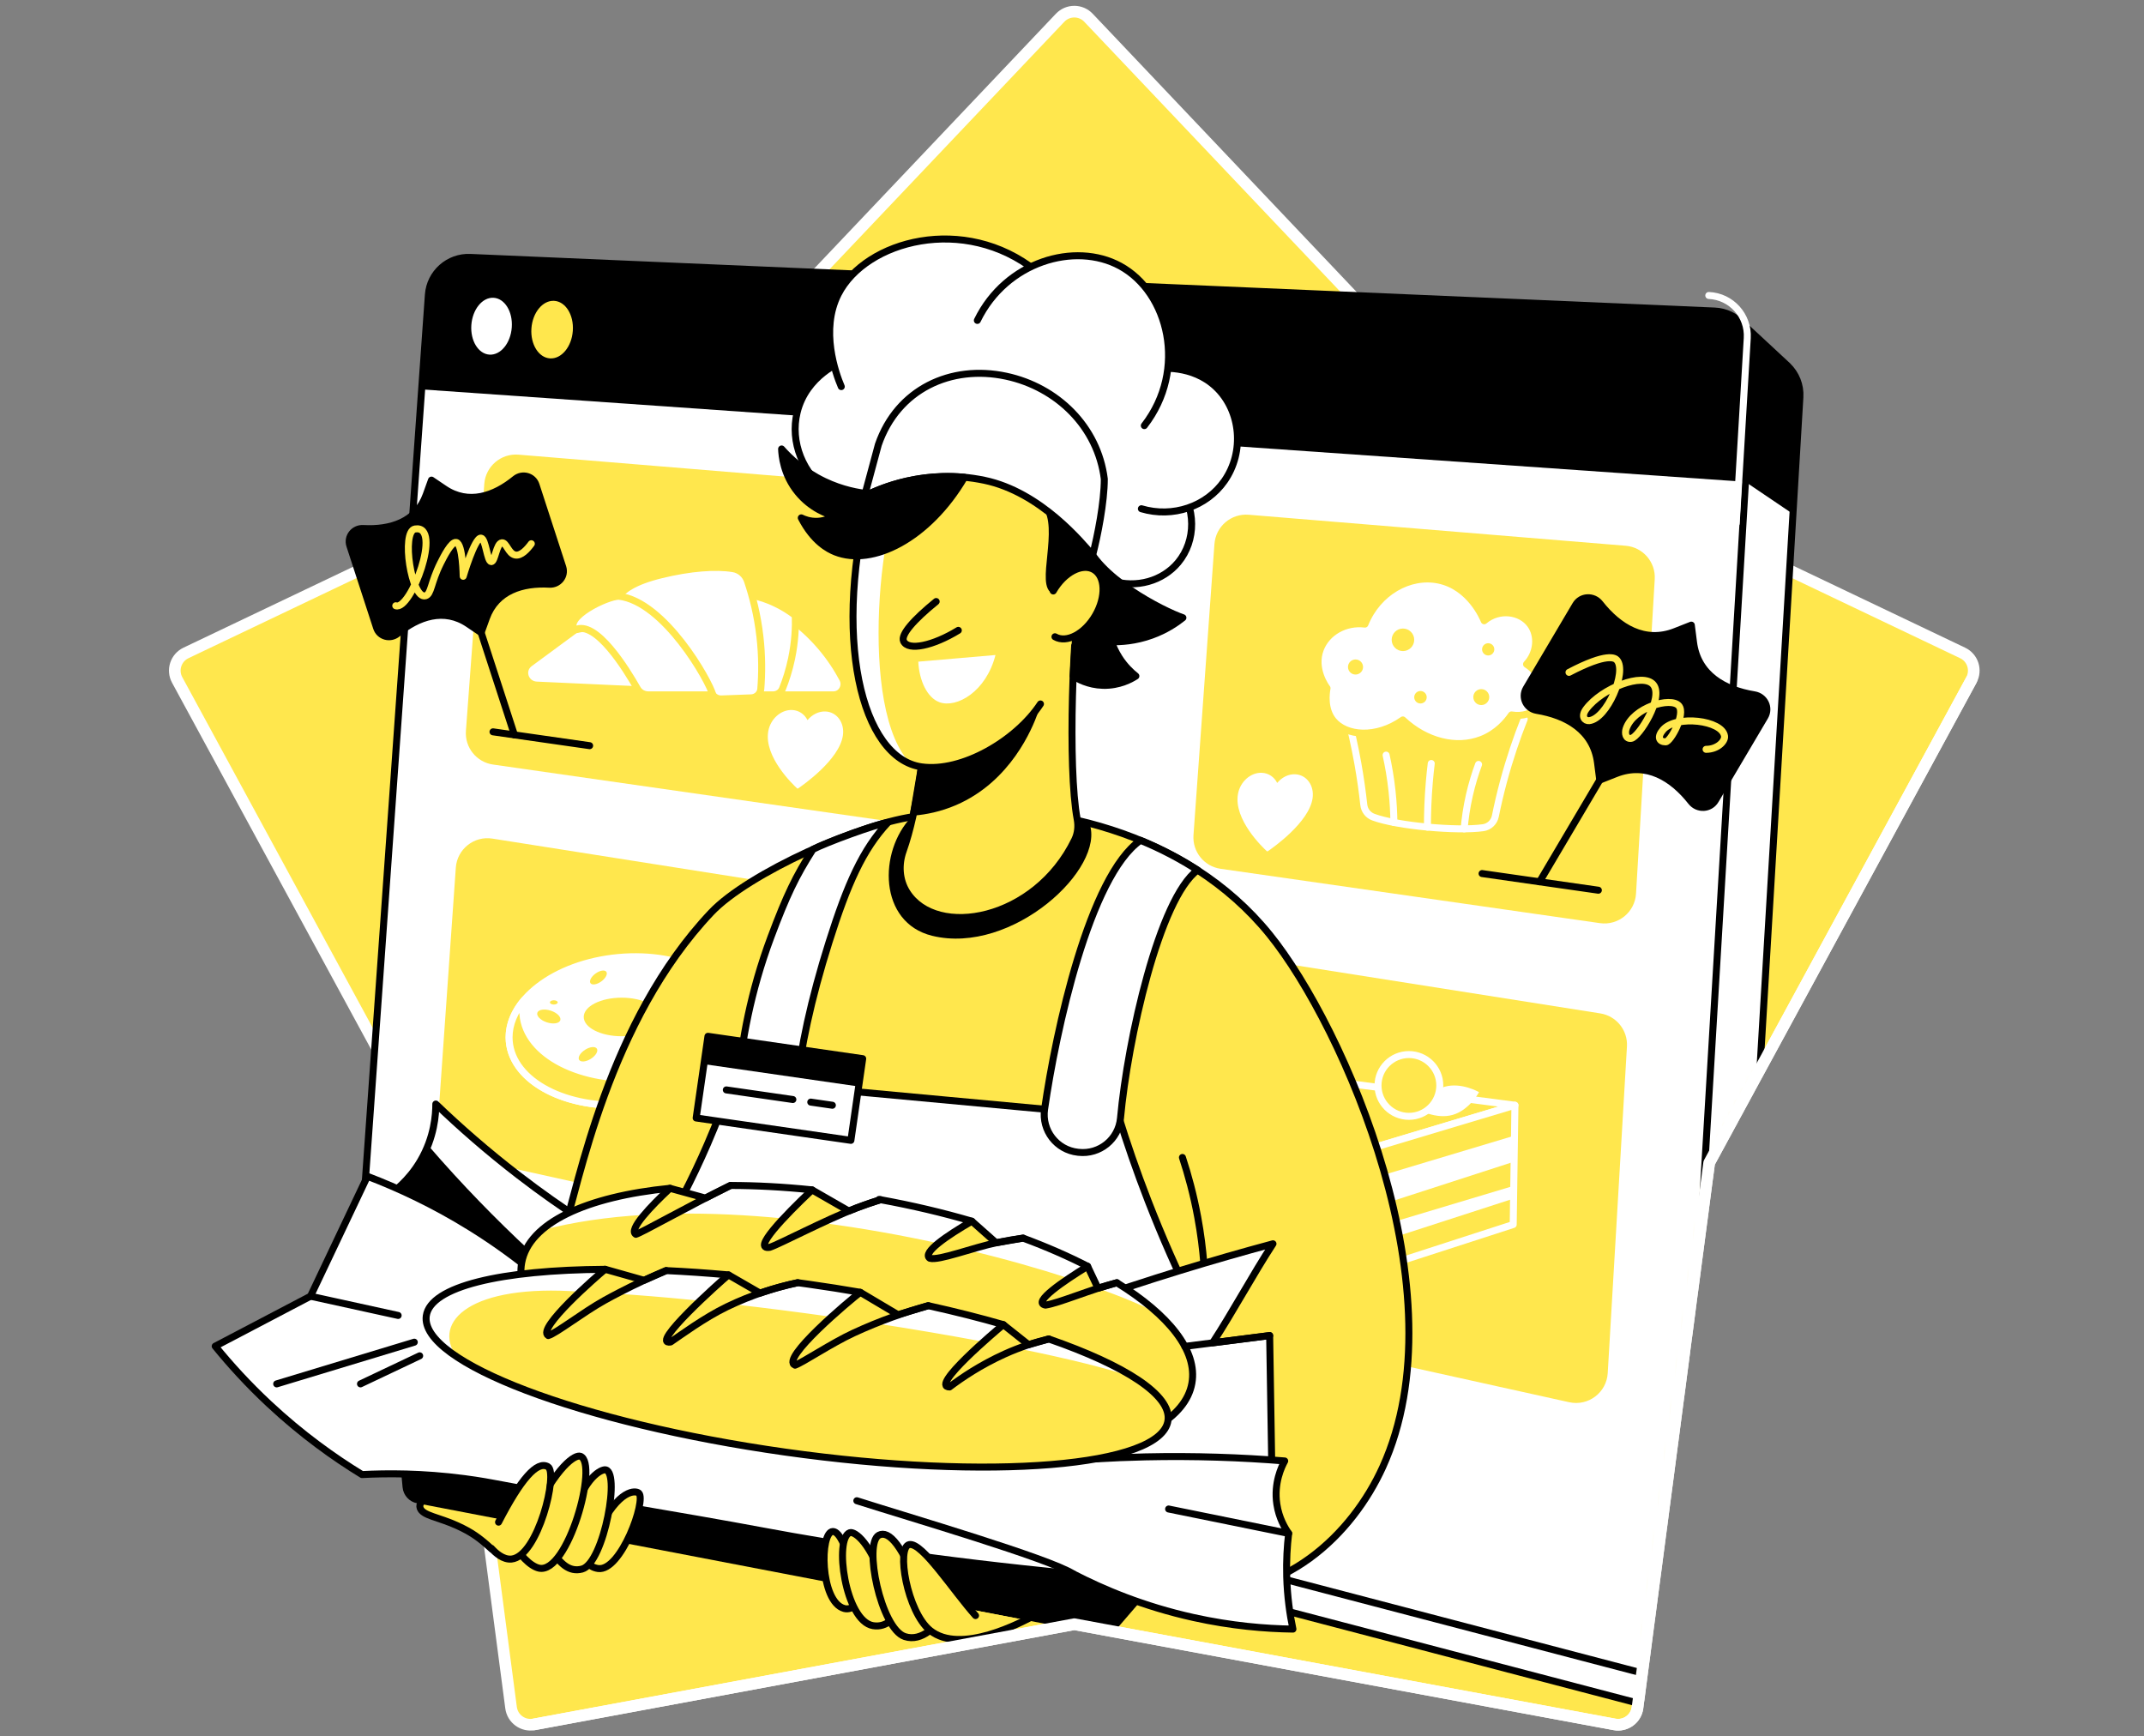 <svg width="368" height="298" viewBox="0 0 368 298" fill="none" xmlns="http://www.w3.org/2000/svg">
<rect x="0" y="0" width="368" height="298" fill="#808080" stroke="none"/>
<path d="M181.96 3.047L117.049 71.469L31.914 112.06C30.18 112.889 29.492 115.004 30.409 116.692L75.421 199.571L87.72 293.081C87.974 294.988 89.772 296.292 91.661 295.943L184.392 278.745L277.123 295.943C279.013 296.292 280.81 294.988 281.064 293.081L293.363 199.571L338.375 116.692C339.292 115.004 338.608 112.885 336.87 112.06L251.739 71.469L186.831 3.047C185.506 1.651 183.285 1.651 181.963 3.047" fill="#FFE74D"/>
<path d="M181.96 3.047L117.049 71.469L31.914 112.06C30.18 112.889 29.492 115.004 30.409 116.692L75.421 199.571L87.72 293.081C87.974 294.988 89.772 296.292 91.661 295.943L184.392 278.745L277.123 295.943C279.013 296.292 280.81 294.988 281.064 293.081L293.363 199.571L338.375 116.692C339.292 115.004 338.608 112.885 336.87 112.06L251.739 71.469L186.831 3.047C185.506 1.651 183.285 1.651 181.963 3.047" stroke="white" stroke-width="2" stroke-linecap="round" stroke-linejoin="round"/>
<mask id="mask0_7657_5024" style="mask-type:luminance" maskUnits="userSpaceOnUse" x="30" y="2" width="309" height="294">
<path d="M181.96 3.047L61.398 42.253L31.914 112.06C30.18 112.889 29.492 115.004 30.409 116.692L30 251.968L87.716 293.078C87.97 294.985 89.768 296.289 91.657 295.94L187.223 284.505L277.12 295.94C279.009 296.289 280.807 294.985 281.061 293.078L293.36 199.567L338.372 116.689C339.288 115 338.604 112.882 336.866 112.057L311.299 99.867L319.717 56.361L186.831 3.047C185.506 1.651 183.285 1.651 181.963 3.047" fill="white"/>
</mask>
<g mask="url(#mask0_7657_5024)">
<path d="M306.861 62.804C306.766 62.713 306.671 62.625 306.572 62.537L298.788 55.31L294.678 56.681L296.173 60.577L88.753 51.637C85.013 51.475 81.826 54.32 81.562 58.053L68.85 236.669L295.38 296.021L308.937 68.163C309.061 66.076 308.243 64.162 306.857 62.808L306.861 62.804Z" fill="white" stroke="black" stroke-width="1.2" stroke-linecap="round" stroke-linejoin="round"/>
<path d="M287.349 288.559L60.816 229.21L73.528 50.594C73.792 46.861 76.983 44.016 80.719 44.178L294.301 53.382C298.161 53.548 301.133 56.844 300.903 60.7L287.346 288.559H287.349Z" fill="white" stroke="black" stroke-width="1.2" stroke-linecap="round" stroke-linejoin="round"/>
<path d="M299.599 82.693L72.375 66.827L73.531 50.594C73.796 46.861 76.986 44.016 80.723 44.178L294.304 53.382C298.164 53.548 301.136 56.844 300.907 60.7L299.599 82.693Z" fill="black"/>
<path d="M87.843 56.177C87.653 58.884 85.936 60.978 84.015 60.862C82.104 60.742 80.712 58.472 80.902 55.786C81.093 53.103 82.792 51.006 84.702 51.104C86.624 51.203 88.034 53.473 87.843 56.181V56.177Z" fill="white"/>
<path d="M98.32 56.769C98.129 59.508 96.374 61.627 94.407 61.507C92.451 61.387 91.023 59.085 91.213 56.367C91.404 53.653 93.141 51.531 95.098 51.63C97.065 51.728 98.51 54.03 98.32 56.766V56.769Z" fill="#FFE74D"/>
<path d="M306.861 62.804C306.766 62.713 306.671 62.625 306.572 62.536L298.788 55.31L294.678 56.681L296.173 60.577L291.474 60.376L299.596 82.697L307.742 88.203L308.934 68.159C309.057 66.072 308.239 64.158 306.854 62.804H306.861Z" fill="black"/>
<path d="M293.3 50.71C297.16 50.876 300.131 54.172 299.902 58.028L298.009 89.821" stroke="white" stroke-width="1.2" stroke-linecap="round" stroke-linejoin="round"/>
<path d="M160.686 142.108L84.625 131.212C81.791 130.807 79.757 128.276 79.972 125.424L83.123 83.049C83.349 80.035 85.986 77.782 88.996 78.029L154.489 83.419C157.471 83.666 159.695 86.274 159.47 89.257L160.693 142.112L160.686 142.108Z" fill="#FFE74D"/>
<path d="M143.712 212.847L79.397 198.609C76.764 198.027 74.956 195.605 75.146 192.916L78.237 148.916C78.46 145.732 81.361 143.423 84.512 143.92L149.257 154.136C152.053 154.577 154.045 157.087 153.837 159.91L150.319 207.933C150.075 211.243 146.956 213.566 143.716 212.847H143.712Z" fill="#FFE74D"/>
<path d="M269.343 240.652L184.318 221.832C181.681 221.247 179.873 218.822 180.067 216.128L183.712 165.543C183.941 162.364 186.838 160.062 189.986 160.559L274.67 173.919C277.437 174.356 279.418 176.82 279.252 179.612L275.953 235.657C275.755 238.999 272.615 241.375 269.343 240.649V240.652Z" fill="#FFE74D"/>
<path d="M208.447 93.371L204.852 143.325C204.647 146.173 206.681 148.697 209.508 149.102L274.606 158.43C277.758 158.881 280.62 156.544 280.81 153.368L284.022 99.409C284.198 96.459 281.984 93.906 279.037 93.663L214.324 88.34C211.306 88.094 208.666 90.353 208.451 93.374L208.447 93.371Z" fill="#FFE74D"/>
<path d="M260.026 189.683L227.144 185.39L225.421 200.061L260.026 189.683Z" fill="#FFE74D" stroke="white" stroke-width="1.2" stroke-linecap="round" stroke-linejoin="round"/>
<path d="M259.73 210.153L260.026 189.683L225.421 200.061V221.261L259.73 210.153Z" fill="#FFE74D" stroke="white" stroke-width="1.2" stroke-linecap="round" stroke-linejoin="round"/>
<path d="M259.73 199.412L260.026 194.872L225.421 205.253V210.52L259.73 199.412Z" fill="white"/>
<path d="M259.794 205.701L259.826 203.512L225.421 213.833V216.83L259.794 205.701Z" fill="white"/>
<path d="M249.342 191.336C246.462 192.157 243.441 190.409 243.441 190.409C243.441 190.409 245.087 187.328 247.964 186.507C250.844 185.685 253.865 187.434 253.865 187.434C253.865 187.434 252.218 190.515 249.342 191.336Z" fill="white"/>
<path d="M241.826 191.587C244.754 191.587 247.128 189.213 247.128 186.285C247.128 183.357 244.754 180.983 241.826 180.983C238.898 180.983 236.525 183.357 236.525 186.285C236.525 189.213 238.898 191.587 241.826 191.587Z" fill="#FFE74D" stroke="white" stroke-width="1.2" stroke-linecap="round" stroke-linejoin="round"/>
<path d="M108.474 189.544C119.463 188.538 127.854 182.077 127.217 175.113C126.58 168.149 117.155 163.319 106.166 164.325C95.177 165.331 86.785 171.792 87.423 178.756C88.06 185.72 97.485 190.55 108.474 189.544Z" fill="white" stroke="white" stroke-width="1.2" stroke-linecap="round" stroke-linejoin="round"/>
<path d="M110.083 185.02C98.835 185.64 89.726 180.462 89.736 173.45C89.736 172.847 89.81 172.255 89.941 171.667C88.312 173.595 87.378 175.766 87.378 178.029C87.378 185.041 96.303 190.237 107.309 189.634C116.784 189.116 124.712 184.47 126.736 178.717C123.041 182.175 116.961 184.639 110.08 185.02H110.083Z" fill="#FFE74D" stroke="white" stroke-width="1.2" stroke-linecap="round" stroke-linejoin="round"/>
<path d="M106.699 177.842C110.293 177.842 113.206 176.36 113.206 174.532C113.206 172.704 110.293 171.222 106.699 171.222C103.105 171.222 100.192 172.704 100.192 174.532C100.192 176.36 103.105 177.842 106.699 177.842Z" fill="#FFE74D"/>
<path d="M103.204 168.437C103.953 167.895 104.341 167.152 104.069 166.776C103.798 166.401 102.97 166.536 102.221 167.078C101.471 167.62 101.084 168.363 101.356 168.739C101.627 169.114 102.455 168.979 103.204 168.437Z" fill="#FFE74D"/>
<path d="M95.059 172.4C95.429 172.4 95.729 172.236 95.729 172.033C95.729 171.831 95.429 171.667 95.059 171.667C94.689 171.667 94.389 171.831 94.389 172.033C94.389 172.236 94.689 172.4 95.059 172.4Z" fill="#FFE74D"/>
<path d="M96.171 175.094C96.351 174.538 95.615 173.801 94.527 173.447C93.438 173.093 92.409 173.256 92.229 173.811C92.048 174.367 92.784 175.104 93.873 175.458C94.961 175.812 95.99 175.649 96.171 175.094Z" fill="#FFE74D"/>
<path d="M101.418 181.712C102.258 181.18 102.718 180.4 102.446 179.971C102.174 179.542 101.273 179.626 100.432 180.158C99.592 180.691 99.132 181.47 99.404 181.9C99.676 182.329 100.577 182.245 101.418 181.712Z" fill="#FFE74D"/>
<path d="M202.074 83.042C205.342 87.089 205.324 92.789 202.222 96.525C199.561 99.73 195.041 100.999 190.861 99.68C188.629 97.957 186.398 96.229 184.166 94.505L182.15 83.151L191.999 76.2C195.359 78.48 198.718 80.761 202.077 83.042H202.074Z" fill="white"/>
<path d="M202.074 83.042C205.342 87.089 205.324 92.789 202.222 96.525C199.561 99.73 195.041 100.999 190.861 99.68C188.629 97.957 186.398 96.229 184.166 94.506" stroke="black" stroke-width="1.2" stroke-linecap="round" stroke-linejoin="round"/>
<path d="M203.371 273.217C220.447 274.983 232.178 263.128 237.332 251.785C250.861 222.019 230.719 176.214 217.923 160.4C203.509 142.588 179.393 137.286 159.367 139.098C158.923 139.137 158.328 139.958 157.89 140.007C147.83 141.086 128.403 149.92 122.097 156.575C104.422 175.234 99.342 203.23 96.614 211.831C102.539 219.195 108.465 226.559 114.391 233.923L203.371 273.217Z" fill="#FFE74D" stroke="black" stroke-width="1.2" stroke-linecap="round" stroke-linejoin="round"/>
<path d="M180.867 141.157L186.983 141.294C189.852 149 173.715 163.971 159.988 160.598C150.787 158.335 150.742 146.141 156.442 140.209C164.595 140.163 172.717 141.203 180.867 141.157Z" fill="black"/>
<path d="M204.714 223.524C202.116 218.236 199.522 212.427 197.065 206.103C195.098 201.038 193.42 196.166 191.989 191.537C169.879 189.489 147.766 187.441 125.657 185.39C124.48 188.865 123.087 192.535 121.437 196.346C118.755 202.536 115.864 208.021 113.019 212.79C127.853 215.79 142.683 218.79 157.517 221.786L192.524 230.134L204.718 223.517L204.714 223.524Z" fill="white" stroke="black" stroke-width="1.2" stroke-linecap="round" stroke-linejoin="round"/>
<path d="M139.532 145.771C136.592 150.378 135.016 153.632 132.319 160.834C128.77 170.323 127.314 178.882 126.718 185.39C130.063 185.855 133.409 186.32 136.754 186.786C137.353 180.162 139.179 171.55 142.302 161.666C145.454 151.693 148.077 145.789 152.416 141.153C150.252 141.471 141.654 144.643 139.528 145.771H139.532Z" fill="white" stroke="black" stroke-width="1.2" stroke-linecap="round" stroke-linejoin="round"/>
<path d="M195.75 144.22C187.001 150.336 181.23 176.852 179.295 190.36C178.773 193.994 181.353 197.343 185.002 197.748L185.136 197.762C188.749 198.164 191.992 195.528 192.324 191.904C193.554 178.413 198.975 154.189 205.553 149.328C204.182 148.443 202.659 147.54 200.981 146.659C199.141 145.69 197.382 144.886 195.746 144.216L195.75 144.22Z" fill="white" stroke="black" stroke-width="1.2" stroke-linecap="round" stroke-linejoin="round"/>
<path d="M158.814 123.39C158.814 127.786 157.531 139.024 155.032 146.021C154.193 148.369 154.33 151.006 155.663 153.114C160.735 161.141 177.719 158.042 184.466 144.128C184.995 143.043 185.118 141.809 184.896 140.621C183.225 131.688 184.128 107.379 185.675 99.011C176.894 108.148 167.595 114.253 158.81 123.39H158.814Z" fill="#FFE74D"/>
<path d="M158.814 123.39C158.814 127.786 157.531 139.024 155.032 146.021C154.193 148.369 154.33 151.006 155.663 153.114C160.735 161.141 177.719 158.042 184.466 144.128C184.995 143.043 185.118 141.809 184.896 140.621C183.225 131.688 184.128 107.379 185.675 99.011" stroke="black" stroke-width="1.2" stroke-linecap="round" stroke-linejoin="round"/>
<path d="M156.847 139.369C158.884 139.193 161.31 138.717 163.858 137.621C173.041 133.669 176.651 124.698 177.546 122.237C176.172 124.01 173.129 127.433 168.032 129.636C163.957 131.399 160.295 131.635 158.155 131.607C157.718 134.194 157.284 136.782 156.847 139.369Z" fill="black" stroke="black" stroke-width="1.2" stroke-linecap="round" stroke-linejoin="round"/>
<path d="M149.617 83.151C142.56 109.487 147.928 130.155 158.155 131.607C165.142 132.598 174.462 127.074 178.586 120.813L182.615 112.751L187.177 105.07L183.617 82.478L160.577 75.689L149.617 83.148V83.151Z" fill="#FFE74D"/>
<path d="M156.442 131.166C147.104 122.241 150.978 86.144 156.442 80.331H153.77L149.621 83.155C144.358 102.793 146.007 119.273 151.429 126.989C152.293 128.216 155.402 130.409 156.442 131.17V131.166Z" fill="white"/>
<path d="M149.617 83.151C142.56 109.487 147.928 130.155 158.155 131.607C165.142 132.598 174.462 127.074 178.586 120.813" stroke="black" stroke-width="1.2" stroke-linecap="round" stroke-linejoin="round"/>
<path d="M202.955 198.644C203.939 201.622 204.869 205.052 205.581 208.891C206.107 211.725 206.434 214.383 206.628 216.819" stroke="black" stroke-width="1.2" stroke-linecap="round" stroke-linejoin="round"/>
<path d="M84.361 265.815C82.439 263.661 80.74 262.578 78.445 261.521C75.149 259.998 72.544 260.132 72.114 258.8C71.279 256.216 81.607 253.995 86.486 259.709" fill="#FFE74D"/>
<path d="M84.361 265.814C82.207 263.84 80.864 262.934 78.569 261.873C75.273 260.35 72.544 260.132 72.114 258.799C71.279 256.216 81.163 254.115 86.486 259.709" stroke="black" stroke-width="1.2" stroke-linecap="round" stroke-linejoin="round"/>
<path d="M71.585 257.992L188.823 280.489C189.905 280.697 191.012 280.31 191.731 279.478L204.714 264.404L66.95 232.058L69.1 255.257C69.227 256.617 70.239 257.735 71.582 257.992H71.585Z" fill="black"/>
<path d="M100.135 209.582C96.575 207.27 92.852 204.661 89.038 201.725C83.656 197.583 78.925 193.434 74.804 189.475C74.804 191.248 74.571 195.151 72.164 199.24C70.151 202.659 67.549 204.626 66.093 205.574C74.406 212.304 82.718 219.033 91.03 225.762L100.135 209.586V209.582Z" fill="white" stroke="black" stroke-width="1.2" stroke-linecap="round" stroke-linejoin="round"/>
<path d="M95.133 218.469C89.496 213.481 83.705 207.869 77.92 201.556C76.383 199.878 74.903 198.207 73.468 196.546C73.126 197.421 72.7 198.327 72.16 199.24C70.147 202.659 67.546 204.626 66.09 205.574C74.402 212.304 82.714 219.033 91.026 225.762L95.13 218.472L95.133 218.469Z" fill="black"/>
<path d="M208.137 230.458C211.571 225.209 215.064 218.709 218.497 213.46C213.33 214.849 208.021 216.368 202.585 218.039C196.8 219.816 191.227 221.652 185.873 223.521L185.985 223.979C184.879 236.119 183.772 248.256 182.665 260.397L218.497 264.405L217.926 229.21L208.137 230.458Z" fill="white" stroke="black" stroke-width="1.2" stroke-linecap="round" stroke-linejoin="round"/>
<path d="M92.088 218.8C88.911 216.171 85.185 213.404 80.874 210.717C74.427 206.699 68.311 203.879 63.062 201.876C59.808 208.736 56.554 215.6 53.297 222.459L36.937 231.036C39.483 234.166 42.535 237.533 46.173 240.931C51.796 246.187 57.337 250.131 62.138 253.068C66.34 252.846 72.41 252.803 79.679 253.755C82.432 254.115 84.449 254.503 85.231 254.651C100.59 257.569 116.044 259.966 131.41 262.832C143.159 265.021 160.538 267.806 184.188 270.091C189.303 272.741 196.279 275.706 204.901 277.61C211.363 279.037 217.161 279.52 221.92 279.587C221.391 277.074 220.951 274.039 220.852 270.584C220.775 267.817 220.93 265.318 221.187 263.157C220.545 262.247 219.52 260.534 219.16 258.158C218.61 254.52 219.981 251.7 220.51 250.731C213.055 250.128 205.06 249.842 196.582 250.029C193.67 250.093 190.822 250.213 188.044 250.378C158.916 245.017 129.788 239.651 100.661 234.29L92.084 218.797L92.088 218.8Z" fill="white" stroke="black" stroke-width="1.2" stroke-linecap="round" stroke-linejoin="round"/>
<path d="M68.339 225.759L53.297 222.459" stroke="black" stroke-width="1.2" stroke-linecap="round" stroke-linejoin="round"/>
<path d="M47.492 237.501L71.11 230.345" stroke="black" stroke-width="1.2" stroke-linecap="round" stroke-linejoin="round"/>
<path d="M61.874 237.501L72.033 232.686" stroke="black" stroke-width="1.2" stroke-linecap="round" stroke-linejoin="round"/>
<path d="M147.068 257.555C156.297 260.499 180.017 267.44 184.184 270.09" stroke="black" stroke-width="1.2" stroke-linecap="round" stroke-linejoin="round"/>
<path d="M191.7 220.14L188.464 221.088L186.676 217.312C183.345 215.603 179.633 213.978 175.608 212.487L170.979 213.287L166.802 209.578C161.874 208.137 156.618 206.889 151.129 205.891C150.195 206.177 149.226 206.497 148.228 206.857C147.343 207.174 146.497 207.502 145.69 207.833L139.377 204.206C134.501 203.699 129.806 203.452 125.375 203.448L121.081 205.616L114.994 203.935C100.657 205.359 90.773 209.86 89.542 216.703C87.434 228.416 111.479 242.545 143.244 248.259C175.012 253.977 202.472 249.116 204.577 237.402C205.585 231.804 200.615 225.656 191.689 220.136L191.7 220.14Z" fill="#FFE74D"/>
<path d="M198.827 225.445C196.874 223.64 194.481 221.86 191.7 220.14L188.464 221.088L186.676 217.312C183.345 215.603 179.633 213.978 175.608 212.487L170.979 213.287L166.802 209.578C161.874 208.137 156.618 206.889 151.129 205.891C150.195 206.177 149.226 206.497 148.228 206.857C147.343 207.174 146.497 207.502 145.69 207.833L139.377 204.206C134.501 203.699 129.806 203.452 125.375 203.448L121.081 205.616L114.994 203.935C105.003 204.925 97.178 207.418 92.933 211.147C98.39 209.702 104.337 208.856 110.548 208.493C111.433 208.44 114.095 203.966 114.994 203.935C115.522 203.914 120.553 205.63 121.081 205.616C121.476 205.606 115.603 208.299 115.998 208.292C122.033 208.2 128.251 208.507 134.452 209.113C135.651 209.229 138.178 204.069 139.373 204.206C140.142 204.294 144.918 207.738 145.687 207.833C145.912 207.862 140.79 209.832 141.012 209.86C147.876 210.756 154.64 211.972 161.031 213.364C161.652 213.498 166.185 209.434 166.798 209.571C167.345 209.695 170.098 213.227 170.637 213.354C171.205 213.488 165.646 214.415 166.206 214.549C172.513 216.065 178.354 217.725 183.44 219.378C184.431 219.699 185.742 216.985 186.669 217.305C186.958 217.404 187.494 219.791 187.776 219.889C188.097 220.002 187.811 220.862 188.125 220.971C192.588 222.565 196.24 224.098 198.817 225.434L198.827 225.445Z" fill="white"/>
<path d="M115.001 203.939C111.708 207.019 107.813 211.077 109.145 211.831C110.065 211.599 118.79 206.667 125.378 203.456" stroke="black" stroke-width="1.2" stroke-linecap="round" stroke-linejoin="round"/>
<path d="M139.384 204.21C134.561 208.771 128.974 214.581 132.125 214.063C133.8 213.523 141.76 209.318 147.068 207.291C148.369 206.794 149.74 206.332 151.136 205.895C151.052 205.881 150.971 205.863 150.886 205.849" stroke="black" stroke-width="1.2" stroke-linecap="round" stroke-linejoin="round"/>
<path d="M166.805 209.582C162.596 212.025 158.194 215 159.597 215.945C161.116 216.4 167.049 214.091 171.166 213.248C172.812 212.91 174.272 212.67 175.608 212.487" stroke="black" stroke-width="1.2" stroke-linecap="round" stroke-linejoin="round"/>
<path d="M186.68 217.316C182.601 219.83 177.074 223.556 179.446 223.982C181.727 223.658 187.29 221.25 191.703 220.144" stroke="black" stroke-width="1.2" stroke-linecap="round" stroke-linejoin="round"/>
<path d="M191.7 220.14L188.464 221.088L186.676 217.312C183.345 215.603 179.633 213.978 175.608 212.487L170.979 213.287L166.802 209.578C161.874 208.137 156.618 206.889 151.129 205.891C150.195 206.177 149.226 206.497 148.228 206.857C147.343 207.174 146.497 207.502 145.69 207.833L139.377 204.206C134.501 203.699 129.806 203.452 125.375 203.448L121.081 205.616L114.994 203.935C100.657 205.359 90.773 209.86 89.542 216.703C87.434 228.416 111.479 242.545 143.244 248.259C175.012 253.977 202.472 249.116 204.577 237.402C205.585 231.804 200.615 225.656 191.689 220.136L191.7 220.14Z" stroke="black" stroke-width="1.2" stroke-linecap="round" stroke-linejoin="round"/>
<path d="M180.017 229.795L176.552 230.779L172.213 227.331C168.219 226.182 163.901 225.089 159.329 224.081L154.133 225.632L147.661 221.786C144.788 221.289 141.848 220.824 138.851 220.401C138.206 220.309 137.565 220.221 136.923 220.136C135.848 220.362 134.713 220.637 133.528 220.968C132.443 221.271 131.42 221.596 130.458 221.927L125.04 218.8C121.349 218.465 117.771 218.222 114.331 218.06L110.552 219.724L103.879 217.838C86.063 217.944 73.884 220.764 73.168 225.826C72.047 233.782 99.635 244.251 134.79 249.211C169.946 254.171 199.356 251.746 200.477 243.79C201.09 239.44 193.12 234.339 180.017 229.795Z" fill="#FFE74D"/>
<path d="M194.805 236.486C191.27 234.223 186.218 231.949 180.017 229.795L176.552 230.779L172.213 227.331C168.219 226.182 163.901 225.089 159.329 224.081L154.133 225.632L147.661 221.786C144.788 221.289 141.848 220.824 138.851 220.401C138.206 220.309 137.565 220.221 136.923 220.136C135.848 220.362 134.713 220.637 133.528 220.968C132.443 221.271 131.42 221.596 130.458 221.927L125.04 218.8C121.349 218.465 117.771 218.222 114.331 218.06L110.552 219.724L103.879 217.838C88.362 217.93 77.127 220.08 74.011 223.979C70.954 227.987 79.404 234.332 78.333 232.798C74.099 226.749 80.864 220.309 99.462 221.677C100.445 221.751 102.86 217.782 103.879 217.838C104.573 217.877 109.875 219.248 110.087 219.942C110.087 219.942 105.448 221.998 105.888 222.026C109.678 222.273 113.654 222.6 117.743 222.995C118.547 223.073 119.354 223.154 120.165 223.235C120.859 223.305 124.342 218.726 125.044 218.8C125.576 218.857 129.683 221.73 130.218 221.786C130.839 221.853 125.1 223.757 125.724 223.827C131.392 224.465 137.173 225.209 142.877 226.016C143.378 226.087 147.167 221.712 147.668 221.783C148.961 221.969 152.857 225.435 154.14 225.628C154.834 225.734 149.638 227.014 150.329 227.12C156.787 228.117 163.034 229.182 168.772 230.26C169.329 230.366 171.674 227.222 172.22 227.328C173.214 227.518 175.837 229.386 176.263 230.539C176.471 231.096 174.279 231.332 174.733 231.424C183.493 233.2 190.614 234.966 194.812 236.475L194.805 236.486Z" fill="white"/>
<path d="M180.017 229.795L176.552 230.779L172.213 227.331C168.219 226.182 163.901 225.089 159.329 224.081L154.133 225.632L147.661 221.786C144.788 221.289 141.848 220.824 138.851 220.401C138.206 220.309 137.565 220.221 136.923 220.136C135.848 220.362 134.713 220.637 133.528 220.968C132.443 221.271 131.42 221.596 130.458 221.927L125.04 218.8C121.349 218.465 117.771 218.222 114.331 218.06L110.552 219.724L103.879 217.838C86.063 217.944 73.884 220.764 73.168 225.826C72.047 233.782 99.635 244.251 134.79 249.211C169.946 254.171 199.356 251.746 200.477 243.79C201.09 239.44 193.12 234.339 180.017 229.795Z" stroke="black" stroke-width="1.2" stroke-linecap="round" stroke-linejoin="round"/>
<path d="M103.861 217.838C102.49 218.969 92.035 228.043 94.1 229.21C95.383 228.886 100.156 225.167 103.756 223.175C104.626 222.692 105.49 222.23 106.346 221.79C109.121 220.351 111.796 219.121 114.334 218.06" stroke="black" stroke-width="1.2" stroke-linecap="round" stroke-linejoin="round"/>
<path d="M125.04 218.8C123.616 219.964 111.359 230.93 115.099 230.317C116.753 229.206 120.813 226.189 124.755 224.282C129.129 222.167 133.292 220.901 136.923 220.136" stroke="black" stroke-width="1.2" stroke-linecap="round" stroke-linejoin="round"/>
<path d="M147.661 221.79C145.898 223.126 133.821 233.257 136.465 234.293C137.85 233.8 142.673 230.549 146.487 228.783C151.08 226.658 155.43 225.156 159.332 224.081" stroke="black" stroke-width="1.2" stroke-linecap="round" stroke-linejoin="round"/>
<path d="M172.213 227.334C170.944 228.403 159.508 238.033 162.977 238.033C165.092 236.433 168.307 234.251 172.456 232.375C175.114 231.177 177.67 230.355 180.021 229.795" stroke="black" stroke-width="1.2" stroke-linecap="round" stroke-linejoin="round"/>
<path d="M203.371 231.068L217.926 229.21" stroke="black" stroke-width="1.2" stroke-linecap="round" stroke-linejoin="round"/>
<path d="M200.583 258.976L221.187 263.164" stroke="black" stroke-width="1.2" stroke-linecap="round" stroke-linejoin="round"/>
<path d="M148.588 273.492C147.562 274.871 146.346 276.457 144.886 276.048C140.716 274.878 140.67 262.839 142.962 262.836C144.072 262.836 145.056 266.446 147.248 272.132" fill="#FFE74D"/>
<path d="M148.588 273.492C147.562 274.871 146.346 276.457 144.886 276.048C140.716 274.878 140.67 262.839 142.962 262.836C144.072 262.836 145.338 265.434 147.248 272.132" stroke="black" stroke-width="1.2" stroke-linecap="round" stroke-linejoin="round"/>
<path d="M99.444 265.191C100.022 267.267 100.777 268.927 102.663 269.192C106.576 269.735 110.982 257.464 109.646 256.251C109.163 255.81 105.931 255.433 102.645 262.783" fill="#FFE74D"/>
<path d="M99.444 265.191C100.022 267.267 100.777 268.927 102.663 269.192C106.576 269.734 110.982 257.464 109.646 256.251C109.163 255.81 106.244 255.387 102.645 262.783" stroke="black" stroke-width="1.2" stroke-linecap="round" stroke-linejoin="round"/>
<path d="M94.707 266.125C96.11 268.194 97.618 269.897 99.913 269.28C103.815 268.233 106.706 252.564 103.734 252.254C102.941 252.169 99.927 253.72 97.675 262.212" fill="#FFE74D"/>
<path d="M94.707 266.125C96.11 268.194 97.618 269.893 99.913 269.28C103.685 268.268 106.657 251.851 103.734 252.253C102.938 252.363 99.927 253.72 97.675 262.212" stroke="black" stroke-width="1.2" stroke-linecap="round" stroke-linejoin="round"/>
<path d="M87.935 264.355C88.947 266.713 90.981 268.99 92.493 269.121C97.336 269.537 102.702 251.901 99.621 249.923C98.856 249.43 95.916 250.808 91.333 260.255" fill="#FFE74D"/>
<path d="M87.935 264.355C88.947 266.714 91.002 268.776 92.493 269.121C97.456 270.27 102.765 251.062 99.621 249.924C98.782 249.62 95.655 251.341 91.076 260.784" stroke="black" stroke-width="1.2" stroke-linecap="round" stroke-linejoin="round"/>
<path d="M84.332 265.709C85.087 266.544 86.366 267.7 87.794 267.567C92.362 267.129 95.186 252.585 93.395 251.517C92.193 250.801 89.387 253.822 85.57 261.228" fill="#FFE74D"/>
<path d="M84.332 265.709C85.087 266.544 86.366 267.7 87.794 267.566C92.362 267.129 95.852 252.74 94.037 251.71C92.186 250.656 89.391 253.826 85.57 261.232" stroke="black" stroke-width="1.2" stroke-linecap="round" stroke-linejoin="round"/>
<path d="M155.247 275.29C153.734 277.624 152.176 279.379 149.857 278.998C145.038 278.205 143.141 263.985 145.87 263.037C147.47 262.48 150.326 266.964 152.483 274.208" fill="#FFE74D"/>
<path d="M155.247 275.29C153.734 277.624 152.176 279.379 149.857 278.998C145.038 278.205 143.131 263.946 145.87 263.037C146.649 262.776 149.55 264.588 152.025 272.741" stroke="black" stroke-width="1.2" stroke-linecap="round" stroke-linejoin="round"/>
<path d="M161.87 277.07C161.003 279.252 158.19 281.463 155.627 280.86C151.415 279.866 148.827 265.12 150.576 263.65C152.127 262.349 154.996 265.067 158.049 273.884" fill="#FFE74D"/>
<path d="M162.064 276.961C160.911 278.925 158.246 281.836 155.307 280.87C151.193 279.52 148.179 264.881 150.851 263.47C152.504 262.596 155 265.064 158.053 273.884" stroke="black" stroke-width="1.2" stroke-linecap="round" stroke-linejoin="round"/>
<path d="M167.898 278.526C166.301 279.115 162.956 280.944 161.68 280.803C156.685 280.26 153.442 265.723 156.089 265.074C157.739 264.669 160.809 269.731 164.937 274.75" fill="#FFE74D"/>
<path d="M160.982 280.652L164.581 275.84L176.707 278.166C171.554 279.027 165.466 282.206 160.982 280.652Z" fill="#FFE74D"/>
<path d="M177.888 277.063C175.276 278.484 164.863 284.029 159.649 279.82C155.691 276.622 153.787 265.469 156.086 265.078C158.313 264.697 163.573 272.935 167.443 277.264" stroke="black" stroke-width="1.2" stroke-linecap="round" stroke-linejoin="round"/>
<path d="M148.075 181.688L121.515 177.851L119.49 191.869L146.05 195.706L148.075 181.688Z" fill="white" stroke="black" stroke-width="1.2" stroke-linecap="round" stroke-linejoin="round"/>
<path d="M148.076 181.689L121.515 177.852L120.825 182.628L147.386 186.465L148.076 181.689Z" fill="black"/>
<path d="M139.162 189.144L142.87 189.683" stroke="black" stroke-width="1.2" stroke-linecap="round" stroke-linejoin="round"/>
<path d="M124.666 187.05L136.088 188.7" stroke="black" stroke-width="1.2" stroke-linecap="round" stroke-linejoin="round"/>
<path d="M145.031 61.807C144.516 61.997 138.379 64.376 136.824 70.771C135.587 75.854 137.762 81.353 142.313 84.512C144.823 85.263 147.333 86.01 149.846 86.761L158.543 78.279L160.689 71.148L145.034 61.807H145.031Z" fill="white"/>
<path d="M186.155 92.493C188.051 99.01 199.666 104.866 203.036 106.015C201.894 106.928 200.114 108.133 197.703 109.008C194.858 110.04 192.355 110.171 190.78 110.132C191.047 110.904 191.456 111.849 192.091 112.846C193.05 114.348 194.142 115.377 194.964 116.026C194.216 116.509 192.151 117.704 189.285 117.616C186.768 117.542 184.96 116.52 184.198 116.026C184.339 113.812 184.48 111.595 184.621 109.381L181.152 101.422C178.297 100.801 182.457 90.6 179.489 86.761C181.364 87.522 184.279 91.731 186.155 92.493Z" fill="black" stroke="black" stroke-width="1.2" stroke-linecap="round" stroke-linejoin="round"/>
<path d="M188.029 105.607C189.869 102.42 189.738 98.9 187.737 97.745C185.735 96.589 182.622 98.236 180.782 101.423C178.942 104.609 179.073 108.129 181.074 109.285C183.076 110.44 186.189 108.793 188.029 105.607Z" fill="#FFE74D"/>
<path d="M180.782 101.422C182.622 98.235 185.735 96.589 187.737 97.745C189.74 98.901 189.87 102.419 188.03 105.606C186.19 108.793 183.077 110.439 181.075 109.283" stroke="black" stroke-width="1.2" stroke-linecap="round" stroke-linejoin="round"/>
<path d="M145.031 61.807C144.516 61.997 138.379 64.376 136.824 70.771C135.587 75.854 137.762 81.353 142.313 84.512C144.823 85.263 147.333 86.01 149.846 86.761" stroke="black" stroke-width="1.2" stroke-linecap="round" stroke-linejoin="round"/>
<path d="M144.4 66.35C143.438 64.091 140.529 56.515 143.896 50.442C148.408 42.306 163.344 36.567 177.857 46.529C177.437 54.693 177.014 62.857 176.595 71.021L157.531 73.041C153.153 70.81 148.778 68.582 144.4 66.35Z" fill="white"/>
<path d="M144.4 66.35C143.438 64.091 140.727 56.621 143.896 50.442C148.584 41.294 165.536 36.683 177.857 46.529" stroke="black" stroke-width="1.2" stroke-linecap="round" stroke-linejoin="round"/>
<path d="M195.909 87.311L185.679 79.735V68.247L198.182 63.322C198.961 63.21 204.647 62.491 208.786 66.477C212.988 70.524 213.64 77.536 210.175 82.513C207.083 86.948 201.305 88.918 195.909 87.311Z" fill="white"/>
<path d="M198.182 63.322C198.961 63.21 204.647 62.491 208.786 66.477C212.988 70.524 213.64 77.536 210.175 82.513C207.083 86.948 201.305 88.918 195.909 87.311" stroke="black" stroke-width="1.2" stroke-linecap="round" stroke-linejoin="round"/>
<path d="M167.754 54.989C172.668 44.879 184.508 41.439 192.246 45.648C200.569 50.174 203.879 63.41 196.413 73.045C190.469 74.938 184.526 76.831 178.586 78.727L171.289 77.056L167.754 54.993V54.989Z" fill="white"/>
<path d="M167.754 54.989C172.668 44.879 184.508 41.439 192.246 45.648C200.569 50.174 203.879 63.41 196.413 73.045" stroke="black" stroke-width="1.2" stroke-linecap="round" stroke-linejoin="round"/>
<path d="M148.387 85.143C150.713 83.969 158.729 80.285 168.966 82.428C178.667 84.459 185.728 92.017 187.54 95.274C188.672 91.844 189.387 86.613 189.546 82.203C188.421 73.239 181.452 66.439 172.696 64.563C163.196 62.529 154.037 66.826 150.759 76.323C149.966 79.263 149.176 82.203 148.383 85.143H148.387Z" fill="white"/>
<path d="M148.387 85.143C150.713 83.969 158.729 80.285 168.966 82.428C178.667 84.459 185.774 93.254 187.54 95.274C188.4 91.971 189.546 86.176 189.546 82.203C188.421 73.239 181.452 66.439 172.696 64.563C163.196 62.529 154.037 66.826 150.759 76.323C149.966 79.263 149.176 82.203 148.383 85.143H148.387Z" stroke="black" stroke-width="1.2" stroke-linecap="round" stroke-linejoin="round"/>
<path d="M134.156 77.053C135.471 78.544 137.857 80.87 141.499 82.612C144.569 84.078 147.357 84.568 149.208 84.748C151.062 83.888 153.544 82.954 156.561 82.369C160.161 81.671 163.273 81.709 165.536 81.914C159.315 92.51 149.712 97.237 143.388 94.731C142.186 94.255 139.623 92.933 137.533 88.876C137.995 89.105 138.999 89.525 140.325 89.468C141.731 89.405 142.74 88.834 143.17 88.555C142.116 88.255 139.243 87.293 136.941 84.473C134.445 81.42 134.195 78.117 134.156 77.056V77.053Z" fill="black" stroke="black" stroke-width="1.2" stroke-linecap="round" stroke-linejoin="round"/>
<path d="M160.686 103.234C156.843 106.354 154.573 108.92 155.091 110.048C155.881 111.768 160.182 110.816 164.486 108.183" stroke="black" stroke-width="1.2" stroke-linecap="round" stroke-linejoin="round"/>
<path d="M157.615 113.555C157.778 116.816 159.145 119.749 161.257 120.517C164.19 121.578 169.266 118.716 170.866 112.413C166.449 112.794 162.032 113.175 157.612 113.555H157.615Z" fill="white"/>
<path d="M135.436 105.973C137.032 107.111 138.964 108.726 140.868 110.954C142.51 112.875 143.734 114.792 144.643 116.502C145.302 117.739 144.435 119.252 143.064 119.252H131.646L135.432 105.976L135.436 105.973Z" fill="white" stroke="#FFE74D" stroke-width="1.2" stroke-linecap="round" stroke-linejoin="round"/>
<path d="M127.289 101.852C128.696 102.028 130.652 102.426 132.792 103.396C134.357 104.104 135.591 104.922 136.507 105.63C136.574 107.615 136.468 110.153 135.866 113.033C135.453 115.007 134.889 116.735 134.308 118.194C134.054 118.835 133.412 119.251 132.7 119.251H129.651L127.293 101.852H127.289Z" fill="white" stroke="#FFE74D" stroke-width="1.2" stroke-linecap="round" stroke-linejoin="round"/>
<path d="M102.564 107.305L98.683 108.109L90.914 113.834C89.31 115.018 90.11 117.486 92.126 117.577L109.501 118.374L113.139 116.823L102.564 107.305Z" fill="white" stroke="#FFE74D" stroke-width="1.2" stroke-linecap="round" stroke-linejoin="round"/>
<path d="M105.962 104.556C105.962 104.556 103.921 100.985 113.495 98.644C118.455 97.431 122.897 97.1 125.854 97.6C127.004 97.794 127.92 98.612 128.283 99.68C129.168 102.285 130.003 105.511 130.433 109.247C130.825 112.656 130.789 115.702 130.585 118.247C130.518 119.082 129.802 119.735 128.932 119.766C127.229 119.83 125.523 119.893 123.82 119.953C123.263 119.974 122.724 119.728 122.386 119.301C110.837 104.855 108.035 103.269 105.962 104.552V104.556Z" fill="white" stroke="#FFE74D" stroke-width="1.2" stroke-linecap="round" stroke-linejoin="round"/>
<path d="M98.683 108.105C96.705 105.973 104.136 102.324 106.237 102.324C114.07 103.251 121.744 116.897 122.343 119.248H111.257C110.485 119.248 109.776 118.846 109.403 118.194C107.577 114.993 102.271 106.269 98.683 108.102V108.105Z" fill="white" stroke="#FFE74D" stroke-width="1.2" stroke-linecap="round" stroke-linejoin="round"/>
<path d="M76.267 83.888L74.06 82.397L73.158 84.9C71.455 89.613 66.957 90.959 62.343 90.702C60.753 90.614 59.551 92.112 60.044 93.628L64.638 107.742C65.131 109.258 66.985 109.762 68.216 108.754C71.793 105.825 76.221 104.266 80.374 107.076L82.58 108.567L83.483 106.064C85.185 101.351 89.683 100.005 94.298 100.262C95.888 100.35 97.09 98.852 96.596 97.336L92.003 83.222C91.509 81.706 89.655 81.202 88.425 82.21C84.847 85.139 80.419 86.697 76.267 83.888Z" fill="black" stroke="black" stroke-width="1.2" stroke-linecap="round" stroke-linejoin="round"/>
<path d="M82.584 108.563L88.298 126.125" stroke="black" stroke-width="1.2" stroke-linecap="round" stroke-linejoin="round"/>
<path d="M67.93 103.96C70.486 104.866 76.034 90.004 71.24 90.783C68.794 91.181 70.648 102.931 73.027 102.25C74.046 101.958 73.901 100.04 75.632 96.592C76.129 95.605 77.487 92.898 78.311 93.092C79.436 93.356 79.503 98.901 79.503 98.901C79.503 98.901 81.463 92.26 82.556 92.348C83.388 92.415 83.603 96.388 84.329 96.388C84.974 96.388 85.189 93.237 86.155 93.148C86.923 93.081 87.262 95.031 88.439 95.253C89.447 95.44 90.508 94.252 91.196 93.318" stroke="#FFE74D" stroke-width="1.2" stroke-linecap="round" stroke-linejoin="round"/>
<path d="M231.103 122.237C231.826 124.934 232.503 127.881 233.07 131.061C233.511 133.535 233.842 135.901 234.085 138.132C234.191 139.091 234.822 139.902 235.728 140.236C239.796 141.752 250.149 142.676 254.573 142.048C255.62 141.9 256.452 141.107 256.664 140.071C257.048 138.171 257.51 136.19 258.059 134.138C259.124 130.179 260.351 126.591 261.62 123.401" stroke="white" stroke-width="1.2" stroke-linecap="round" stroke-linejoin="round"/>
<path d="M240.783 123.556C244.713 127.243 249.948 128.586 254.27 126.905C256.995 125.844 258.634 123.863 259.434 122.696C261.31 123.013 263.178 122.452 264.123 121.166C265.512 119.273 264.895 115.825 262.018 113.992C263.865 112.018 264.066 109.114 262.688 107.203C261.024 104.894 257.305 104.372 254.749 106.533C254.58 106.107 252.328 100.65 246.906 99.55C241.957 98.545 236.486 101.602 234.279 107.108C230.881 106.688 227.719 108.535 226.626 111.412C225.325 114.838 227.641 117.933 227.775 118.106C227.617 118.984 227.24 121.698 228.826 123.655C231.004 126.334 236.229 126.788 240.783 123.559V123.556Z" fill="white" stroke="#FFE74D" stroke-width="1.2" stroke-linecap="round" stroke-linejoin="round"/>
<path d="M240.804 111.74C241.873 111.74 242.739 110.873 242.739 109.804C242.739 108.736 241.873 107.869 240.804 107.869C239.735 107.869 238.869 108.736 238.869 109.804C238.869 110.873 239.735 111.74 240.804 111.74Z" fill="#FFE74D"/>
<path d="M232.665 115.765C233.379 115.765 233.958 115.186 233.958 114.471C233.958 113.757 233.379 113.178 232.665 113.178C231.95 113.178 231.371 113.757 231.371 114.471C231.371 115.186 231.95 115.765 232.665 115.765Z" fill="#FFE74D"/>
<path d="M243.811 120.732C244.403 120.732 244.883 120.252 244.883 119.66C244.883 119.069 244.403 118.589 243.811 118.589C243.219 118.589 242.739 119.069 242.739 119.66C242.739 120.252 243.219 120.732 243.811 120.732Z" fill="#FFE74D"/>
<path d="M290.681 110.249L290.3 107.284L287.522 108.38C282.287 110.442 277.818 107.654 274.613 103.576C273.51 102.169 271.356 102.271 270.447 103.808L261.965 118.148C261.056 119.689 262.004 121.624 263.77 121.913C268.892 122.756 273.489 125.329 274.204 130.909L274.585 133.874L277.363 132.777C282.598 130.715 287.067 133.504 290.272 137.582C291.375 138.989 293.529 138.886 294.438 137.349L302.92 123.009C303.829 121.469 302.881 119.534 301.115 119.245C295.993 118.402 291.396 115.829 290.681 110.249Z" fill="black" stroke="black" stroke-width="1.2" stroke-linecap="round" stroke-linejoin="round"/>
<path d="M274.582 133.87L264.253 151.333" stroke="black" stroke-width="1.2" stroke-linecap="round" stroke-linejoin="round"/>
<path d="M269.305 115.392C275.865 111.955 277.201 112.917 277.525 113.28C279.298 115.254 275.826 123.369 272.763 123.679C272.033 123.753 271.286 122.985 272.269 121.674C274.945 118.106 282.044 115.346 283.786 117.507C285.601 119.756 281.29 126.489 280.014 126.711C279.055 126.877 278.85 125.865 279.111 125.072C280.317 121.406 286.796 119.537 288.16 121.131C289.366 122.537 286.729 127.317 285.897 127.317C284.801 127.317 284.364 126.496 285.46 125.237C287.705 122.661 295.64 123.595 296.004 126.337C296.12 127.212 294.819 128.6 292.835 128.6" stroke="#FFE74D" stroke-width="1.2" stroke-linecap="round" stroke-linejoin="round"/>
<path d="M222.312 132.88C221.138 132.827 220.01 133.415 219.22 134.364C218.709 133.352 217.754 132.672 216.569 132.626C214.666 132.555 212.864 134.152 212.487 136.264C211.705 140.649 216.759 145.457 217.44 146.081C217.486 146.123 217.553 146.123 217.606 146.088C218.441 145.521 224.694 141.153 225.294 137C225.611 134.811 224.271 132.968 222.308 132.88" fill="white"/>
<path d="M141.693 122.103C140.519 122.05 139.391 122.639 138.601 123.587C138.09 122.576 137.135 121.895 135.95 121.849C134.047 121.779 132.245 123.376 131.868 125.487C131.086 129.873 136.141 134.681 136.821 135.305C136.867 135.347 136.934 135.347 136.987 135.312C137.822 134.744 144.076 130.377 144.675 126.224C144.992 124.035 143.653 122.191 141.689 122.103" fill="white"/>
</g>
<path d="M254.386 149.92L274.345 152.779" stroke="black" stroke-width="1.2" stroke-linecap="round" stroke-linejoin="round"/>
<path d="M84.621 125.597L101.207 127.973" stroke="black" stroke-width="1.2" stroke-linecap="round" stroke-linejoin="round"/>
<path d="M254.249 121.004C255.004 121.004 255.617 120.391 255.617 119.636C255.617 118.88 255.004 118.268 254.249 118.268C253.493 118.268 252.881 118.88 252.881 119.636C252.881 120.391 253.493 121.004 254.249 121.004Z" fill="#FFE74D"/>
<path d="M255.437 112.491C256.017 112.491 256.487 112.02 256.487 111.44C256.487 110.86 256.017 110.39 255.437 110.39C254.857 110.39 254.386 110.86 254.386 111.44C254.386 112.02 254.857 112.491 255.437 112.491Z" fill="#FFE74D"/>
<path d="M253.784 131.188C253.212 132.724 252.656 134.505 252.201 136.51C251.721 138.615 251.453 140.554 251.309 142.249" stroke="white" stroke-width="1.2" stroke-linecap="round" stroke-linejoin="round"/>
<path d="M245.006 141.95C245.006 139.503 245.101 136.909 245.334 134.184C245.425 133.105 245.535 132.055 245.662 131.029" stroke="white" stroke-width="1.2" stroke-linecap="round" stroke-linejoin="round"/>
<path d="M237.914 129.591C238.326 131.438 238.689 133.507 238.932 135.777C239.14 137.706 239.232 139.507 239.25 141.157" stroke="white" stroke-width="1.2" stroke-linecap="round" stroke-linejoin="round"/>
<path d="M91.661 295.943L184.392 278.744L277.123 295.943C279.013 296.292 280.81 294.988 281.064 293.081L293.363 199.571L338.375 116.692" stroke="white" stroke-width="2" stroke-linecap="round" stroke-linejoin="round"/>
</svg>
